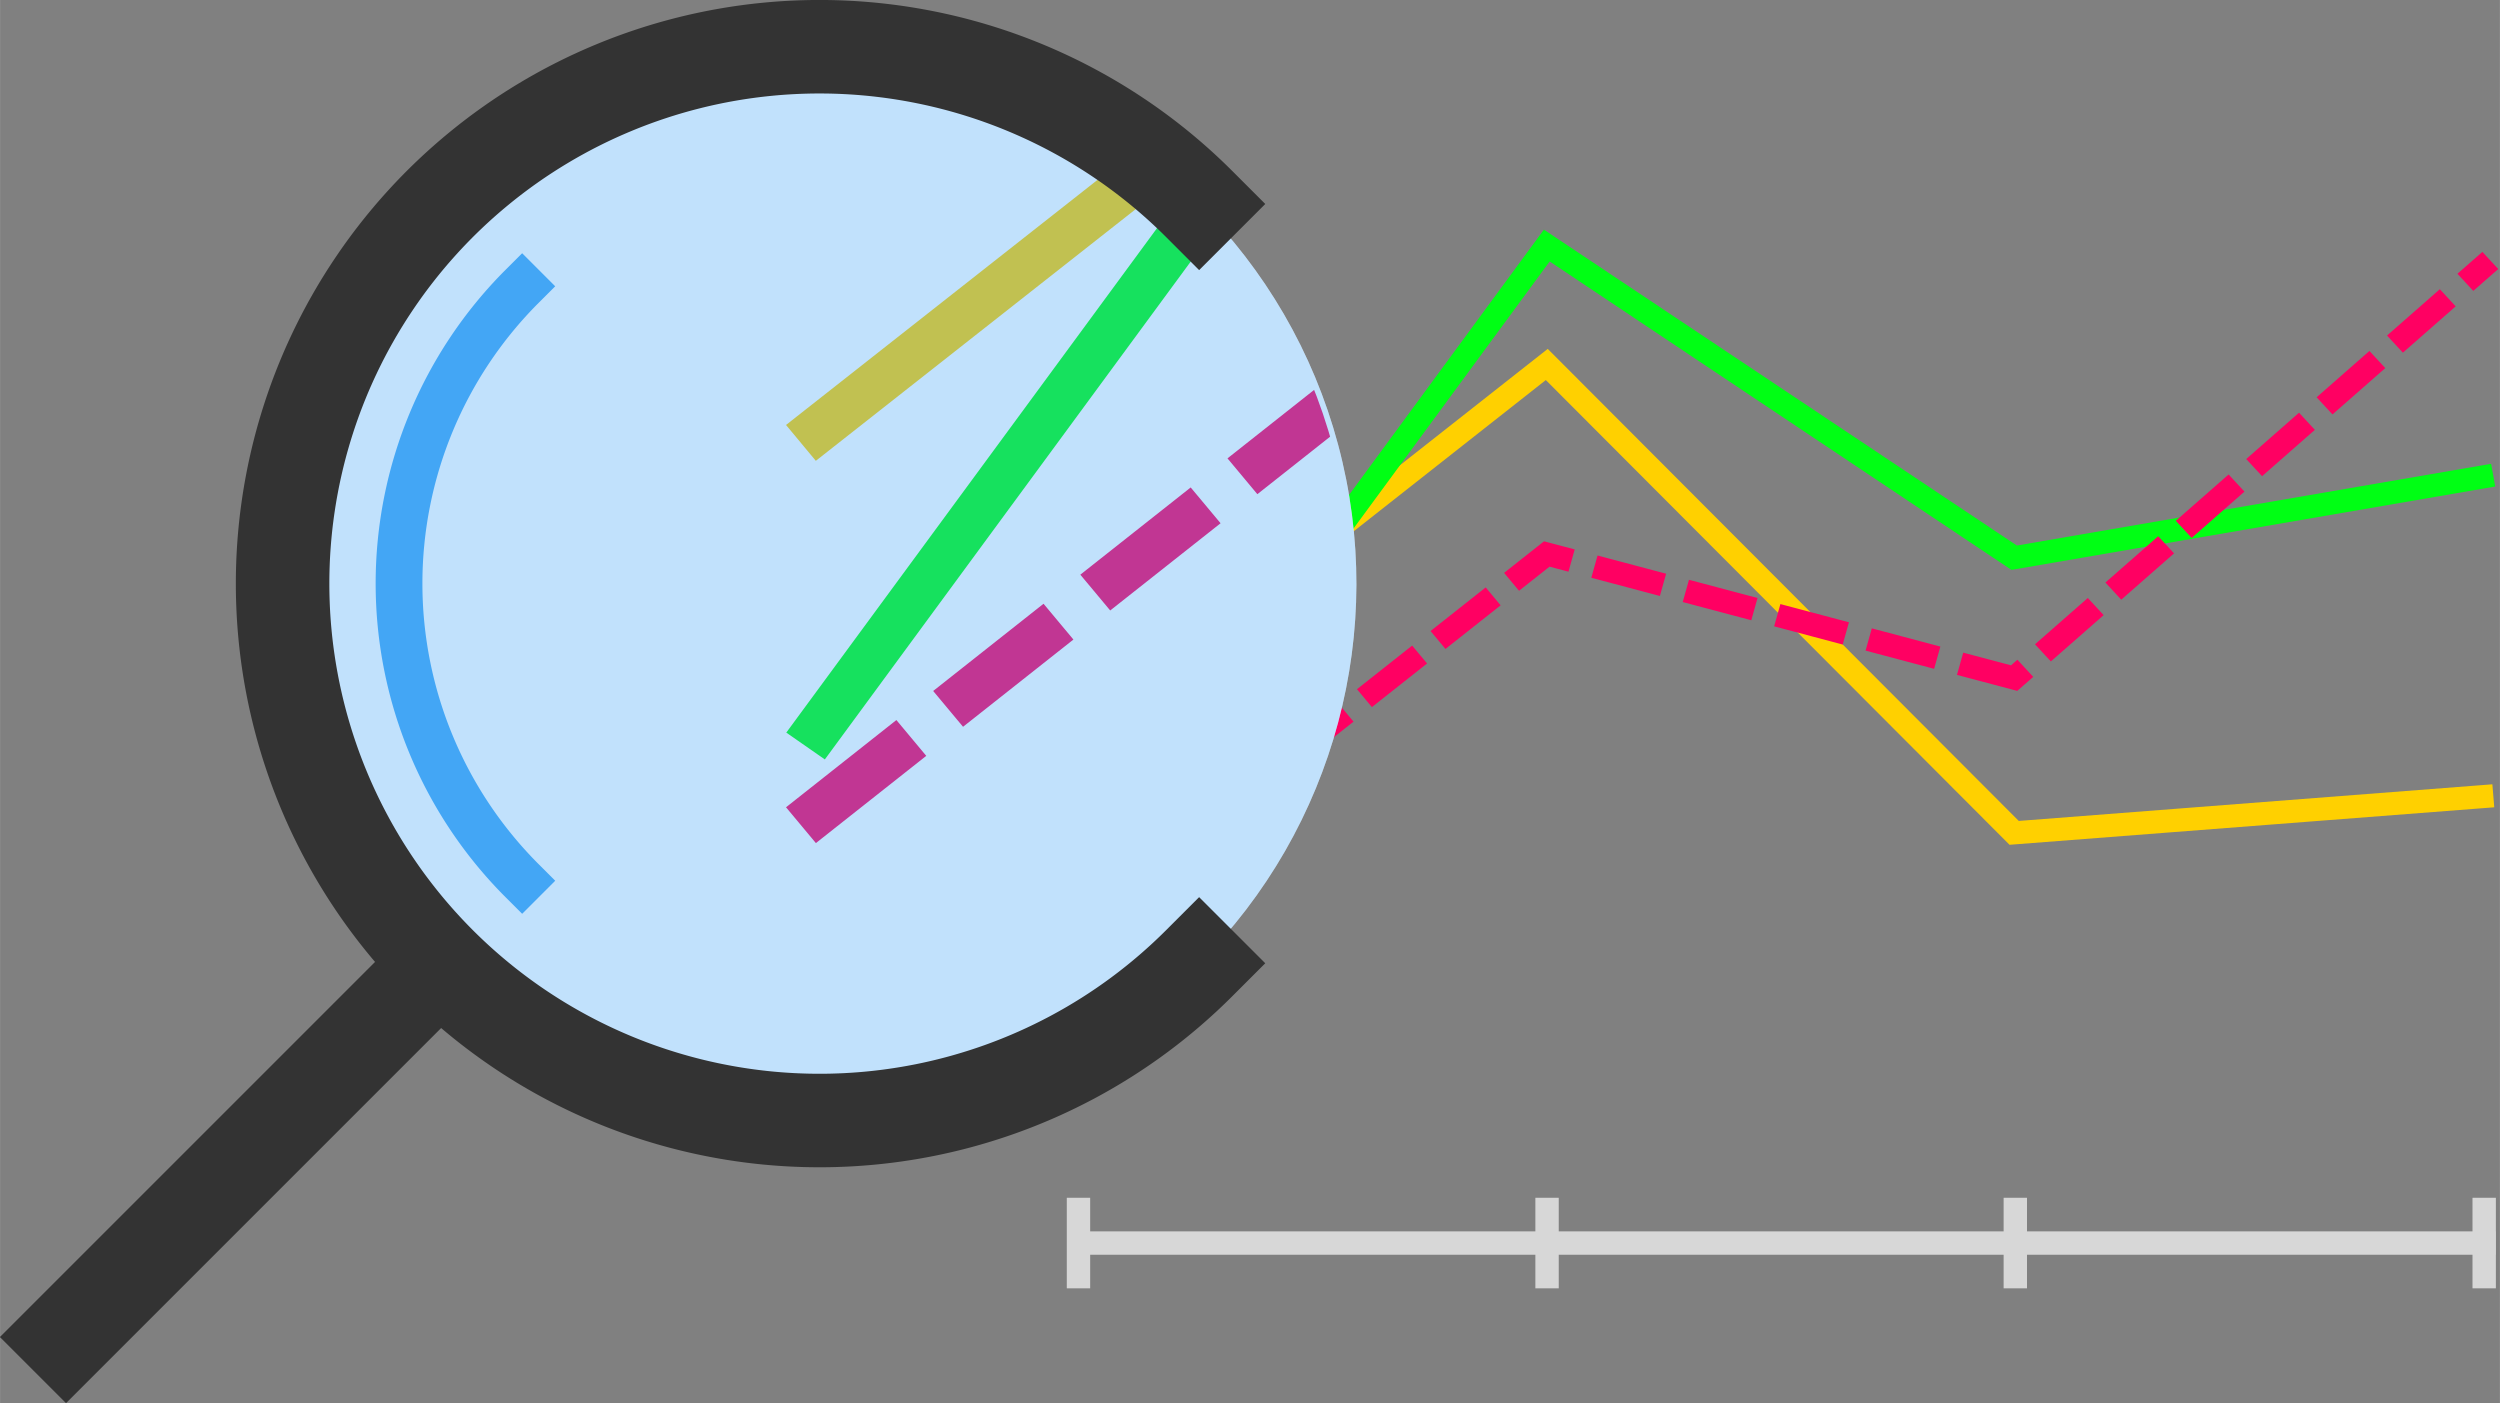 <?xml version="1.0" encoding="UTF-8" standalone="no"?>
<!-- Created with Inkscape (http://www.inkscape.org/) -->

<svg
   inkscape:export-ydpi="272.72726"
   inkscape:export-xdpi="272.72726"
   inkscape:export-filename="replications-logo-v4.png"
   xml:space="preserve"
   inkscape:version="1.3 (0e150ed6c4, 2023-07-21)"
   sodipodi:docname="replications-logo-v4.svg"
   id="svg5"
   version="1.1"
   viewBox="0 0 213.882 120.039"
   height="4.726in"
   width="8.421in"
   xmlns:inkscape="http://www.inkscape.org/namespaces/inkscape"
   xmlns:sodipodi="http://sodipodi.sourceforge.net/DTD/sodipodi-0.dtd"
   xmlns:xlink="http://www.w3.org/1999/xlink"
   xmlns="http://www.w3.org/2000/svg"
   xmlns:svg="http://www.w3.org/2000/svg"><rect x="0" y="0" width="213.882" height="120.039" fill="#808080" stroke="none"/><sodipodi:namedview
     id="namedview7"
     pagecolor="#ffffff"
     bordercolor="#000000"
     borderopacity="0.25"
     inkscape:showpageshadow="2"
     inkscape:pageopacity="0.0"
     inkscape:pagecheckerboard="0"
     inkscape:deskcolor="#d1d1d1"
     inkscape:document-units="mm"
     showgrid="false"
     inkscape:zoom="0.33575172"
     inkscape:cx="413.99639"
     inkscape:cy="204.0198"
     inkscape:window-width="1366"
     inkscape:window-height="694"
     inkscape:window-x="0"
     inkscape:window-y="0"
     inkscape:window-maximized="1"
     inkscape:current-layer="g27343"
     showguides="false"><inkscape:grid
       type="xygrid"
       id="grid5930"
       originx="-85.227"
       originy="-302.428"
       spacingy="1"
       spacingx="1"
       units="mm"
       visible="false" /><sodipodi:guide
       position="92.45,304.81"
       orientation="-1,0"
       id="guide1514"
       inkscape:locked="false"
       inkscape:label=""
       inkscape:color="rgb(0,134,229)" /><sodipodi:guide
       position="132.45,318.363"
       orientation="-1,0"
       id="guide1516"
       inkscape:locked="false"
       inkscape:label=""
       inkscape:color="rgb(0,134,229)" /><sodipodi:guide
       position="172.45,314.148"
       orientation="-1,0"
       id="guide1518"
       inkscape:locked="false"
       inkscape:label=""
       inkscape:color="rgb(0,134,229)" /><sodipodi:guide
       position="212.45,320.336"
       orientation="-1,0"
       id="guide1520"
       inkscape:locked="false"
       inkscape:label=""
       inkscape:color="rgb(0,134,229)" /><sodipodi:guide
       position="69.898,366.476"
       orientation="279.4,0"
       id="guide5762"
       inkscape:locked="false" /></sodipodi:namedview><defs
     id="defs2"><inkscape:path-effect
       effect="sketch"
       id="path-effect8612"
       is_visible="true"
       lpeversion="1"
       nbiter_approxstrokes="5"
       strokelength="100"
       strokelength_rdm="0.3;1"
       strokeoverlap="0.3"
       strokeoverlap_rdm="0.3;1"
       ends_tolerance="0.1;1"
       parallel_offset="5;1"
       tremble_size="5;1"
       tremble_frequency="1"
       nbtangents="5"
       tgt_places_rdmness="1;1"
       tgtscale="10"
       tgtlength="100"
       tgtlength_rdm="0.3;1" /><inkscape:path-effect
       effect="attach_path"
       id="path-effect8610"
       lpeversion="1"
       is_visible="true"
       startpath=""
       startposition="0"
       startcurvestart="0,0 , 20,0"
       startcurveend="0,0 , 20,0"
       endpath=""
       endposition="0"
       endcurvestart="0,0 , 20,0"
       endcurveend="0,0 , 20,0" /><inkscape:path-effect
       effect="clone_original"
       linkeditem=""
       id="path-effect8608"
       is_visible="true"
       lpeversion="1"
       method="d"
       attributes=""
       css_properties=""
       allow_transforms="true" /><clipPath
       clipPathUnits="userSpaceOnUse"
       id="clipPath16241"><circle
         style="fill:#43a6f5;fill-opacity:0.5;stroke:none;stroke-width:7.066;stroke-linecap:round;stroke-linejoin:round;stroke-dasharray:none;stroke-opacity:1"
         id="circle16243"
         transform="rotate(45)"
         cx="208.941"
         cy="-20.27"
         r="32.268" /></clipPath><clipPath
       clipPathUnits="userSpaceOnUse"
       id="clipPath17174"><circle
         style="fill:#43a6f5;fill-opacity:0.5;stroke:none;stroke-width:5.107;stroke-linecap:round;stroke-linejoin:round;stroke-dasharray:none;stroke-opacity:1"
         id="circle17176"
         transform="rotate(45)"
         cx="211.464"
         cy="0.083"
         r="23.324" /></clipPath><clipPath
       clipPathUnits="userSpaceOnUse"
       id="clipPath17327"><g
         id="g17331"><circle
           style="fill:#43a6f5;fill-opacity:0.5;stroke:none;stroke-width:8;stroke-linecap:round;stroke-linejoin:round;stroke-dasharray:none;stroke-opacity:1"
           id="circle17329"
           transform="rotate(45)"
           cx="83.877"
           cy="-7.671"
           r="36.535" /></g></clipPath><clipPath
       clipPathUnits="userSpaceOnUse"
       id="clipPath17333"><g
         id="g17337"><circle
           style="fill:#43a6f5;fill-opacity:0.5;stroke:none;stroke-width:8;stroke-linecap:round;stroke-linejoin:round;stroke-dasharray:none;stroke-opacity:1"
           id="circle17335"
           transform="rotate(45)"
           cx="83.877"
           cy="-7.671"
           r="36.535" /></g></clipPath><clipPath
       clipPathUnits="userSpaceOnUse"
       id="clipPath17339"><g
         id="g17343"><circle
           style="fill:#43a6f5;fill-opacity:0.5;stroke:none;stroke-width:8;stroke-linecap:round;stroke-linejoin:round;stroke-dasharray:none;stroke-opacity:1"
           id="circle17341"
           transform="rotate(45)"
           cx="83.877"
           cy="-7.671"
           r="36.535" /></g></clipPath><clipPath
       clipPathUnits="userSpaceOnUse"
       id="clipPath17345"><g
         id="g17349"><circle
           style="fill:#43a6f5;fill-opacity:0.5;stroke:none;stroke-width:8;stroke-linecap:round;stroke-linejoin:round;stroke-dasharray:none;stroke-opacity:1"
           id="circle17347"
           transform="rotate(45)"
           cx="83.877"
           cy="-7.671"
           r="36.535" /></g></clipPath><clipPath
       clipPathUnits="userSpaceOnUse"
       id="clipPath17351"><g
         id="g17355"><circle
           style="fill:#43a6f5;fill-opacity:0.5;stroke:none;stroke-width:8;stroke-linecap:round;stroke-linejoin:round;stroke-dasharray:none;stroke-opacity:1"
           id="circle17353"
           transform="rotate(45)"
           cx="83.877"
           cy="-7.671"
           r="36.535" /></g></clipPath><clipPath
       clipPathUnits="userSpaceOnUse"
       id="clipPath17357"><g
         id="g17361"><circle
           style="fill:#43a6f5;fill-opacity:0.5;stroke:none;stroke-width:8;stroke-linecap:round;stroke-linejoin:round;stroke-dasharray:none;stroke-opacity:1"
           id="circle17359"
           transform="rotate(45)"
           cx="83.877"
           cy="-7.671"
           r="36.535" /></g></clipPath><clipPath
       clipPathUnits="userSpaceOnUse"
       id="clipPath17369"><g
         id="g17373"><circle
           style="fill:#43a6f5;fill-opacity:0.5;stroke:none;stroke-width:8;stroke-linecap:round;stroke-linejoin:round;stroke-dasharray:none;stroke-opacity:1"
           id="circle17371"
           transform="rotate(45)"
           cx="83.877"
           cy="-7.671"
           r="36.535" /></g></clipPath><clipPath
       clipPathUnits="userSpaceOnUse"
       id="clipPath17396"><g
         id="g17402"
         transform="matrix(0.789,0,0,0.789,-58.956,88.187)"><g
           id="g17400"><circle
             style="fill:#43a6f5;fill-opacity:0.5;stroke:none;stroke-width:8;stroke-linecap:round;stroke-linejoin:round;stroke-dasharray:none;stroke-opacity:1"
             id="circle17398"
             transform="rotate(45)"
             cx="83.877"
             cy="-7.671"
             r="36.535" /></g></g></clipPath><clipPath
       clipPathUnits="userSpaceOnUse"
       id="clipPath17404"><g
         id="g17410"
         transform="matrix(0.789,0,0,0.789,-58.956,88.187)"><g
           id="g17408"><circle
             style="fill:#43a6f5;fill-opacity:0.5;stroke:none;stroke-width:8;stroke-linecap:round;stroke-linejoin:round;stroke-dasharray:none;stroke-opacity:1"
             id="circle17406"
             transform="rotate(45)"
             cx="83.877"
             cy="-7.671"
             r="36.535" /></g></g></clipPath><clipPath
       clipPathUnits="userSpaceOnUse"
       id="clipPath25503"><g
         id="g25507"
         transform="matrix(0.491,0,0,0.505,48.213,63.642)"><circle
           style="display:inline;fill:#43a6f5;fill-opacity:0.25;stroke:none;stroke-width:1.59;stroke-linecap:round;stroke-linejoin:round;stroke-dasharray:none;stroke-opacity:1"
           id="circle25505"
           transform="rotate(45)"
           cx="200.325"
           cy="32.332"
           r="26.509" /></g></clipPath><clipPath
       clipPathUnits="userSpaceOnUse"
       id="clipPath25509"><g
         id="g25513"
         transform="matrix(1.077,0,0,1.107,-46.431,30.894)"><circle
           style="display:inline;fill:#43a6f5;fill-opacity:0.25;stroke:none;stroke-width:1.59;stroke-linecap:round;stroke-linejoin:round;stroke-dasharray:none;stroke-opacity:1"
           id="circle25511"
           transform="rotate(45)"
           cx="200.325"
           cy="32.332"
           r="26.509" /></g></clipPath><clipPath
       clipPathUnits="userSpaceOnUse"
       id="clipPath25932"><circle
         style="display:inline;fill:#ffffff;fill-opacity:1;stroke:none;stroke-width:0.574;stroke-linecap:round;stroke-linejoin:round;stroke-dasharray:none;stroke-opacity:1"
         id="circle25934"
         transform="matrix(0.712,0.702,-0.712,0.702,0,0)"
         cx="181.09"
         cy="17.97"
         r="9.571" /></clipPath><clipPath
       clipPathUnits="userSpaceOnUse"
       id="clipPath26103"><circle
         style="display:inline;fill:#ffffff;fill-opacity:1;stroke:none;stroke-width:0.656;stroke-linecap:round;stroke-linejoin:round;stroke-dasharray:none;stroke-opacity:1"
         id="circle26105"
         transform="matrix(0.697,0.717,-0.697,0.717,0,0)"
         cx="179.624"
         cy="19.423"
         r="10.942" /></clipPath><clipPath
       clipPathUnits="userSpaceOnUse"
       id="clipPath1822"><circle
         style="display:inline;fill:#85cbff;fill-opacity:0.33;stroke:none;stroke-width:0.535;stroke-linecap:round;stroke-linejoin:round;stroke-dasharray:none;stroke-opacity:1"
         id="circle1824"
         transform="matrix(0.697,0.717,-0.697,0.717,0,0)"
         cx="177.841"
         cy="21.635"
         r="8.927" /></clipPath><clipPath
       clipPathUnits="userSpaceOnUse"
       id="clipPath5849"><circle
         style="display:inline;fill:#43a6f5;fill-opacity:0.25;stroke:none;stroke-width:0.616;stroke-linecap:round;stroke-linejoin:round;stroke-dasharray:none;stroke-opacity:1"
         id="circle5851"
         transform="matrix(0.697,0.717,-0.697,0.717,0,0)"
         cx="178.268"
         cy="21.178"
         r="10.264" /></clipPath></defs><g
     id="g27343"
     transform="matrix(2.377,0,0,2.377,-322.849,-107.796)"
     style="display:inline"><g
       id="g20678"
       transform="matrix(0.954,0,0,0.929,70.139,-58.289)"
       style="display:inline"><g
         id="g6484"
         transform="matrix(0.456,0,0,0.456,69.916,47.838)"
         style="stroke-width:4.386;stroke-dasharray:none"><path
           style="fill:none;fill-opacity:1;stroke:#ffd000;stroke-width:1.96;stroke-linecap:square;stroke-dasharray:none;stroke-dashoffset:0;stroke-opacity:1"
           d="m 86.968,201.967 38.669,-31.26 38.669,39.797 38.669,-3.071"
           id="path3623"
           sodipodi:nodetypes="cccc" /><path
           style="fill:none;fill-opacity:1;stroke:#00ff14;stroke-width:1.96;stroke-linecap:square;stroke-dasharray:none;stroke-dashoffset:0;stroke-opacity:1"
           d="m 86.968,214.667 38.669,-54.063 38.669,26.522 38.669,-6.843"
           id="path1312"
           sodipodi:nodetypes="cccc" /><path
           style="fill:none;fill-opacity:1;stroke:#ff0062;stroke-width:1.96;stroke-linecap:square;stroke-dasharray:3.92, 3.92;stroke-dashoffset:0;stroke-opacity:1"
           d="m 86.968,218.21 38.669,-31.401 38.669,10.547 38.669,-34.83"
           id="path1256"
           sodipodi:nodetypes="cccc" /></g><g
         id="g1694"
         style="display:inline"
         transform="matrix(0.441,0,0,0.453,58.878,78.172)"><path
           style="fill:#85cbff;fill-opacity:0.524;stroke:#d7d7d7;stroke-width:2;stroke-linecap:square;stroke-linejoin:miter;stroke-dasharray:none;stroke-dashoffset:0;stroke-opacity:1"
           d="M 115.716,180.019 H 235.117"
           id="path1604" /><path
           style="fill:#85cbff;fill-opacity:0.524;stroke:#d7d7d7;stroke-width:2;stroke-linecap:square;stroke-linejoin:miter;stroke-dasharray:none;stroke-opacity:1"
           d="m 114.876,177.146 v 5.746"
           id="path1606" /><path
           style="fill:#85cbff;fill-opacity:0.524;stroke:#d7d7d7;stroke-width:2;stroke-linecap:square;stroke-linejoin:miter;stroke-dasharray:none;stroke-opacity:1"
           d="m 154.964,177.146 v 5.746"
           id="path1622" /><path
           style="fill:#85cbff;fill-opacity:0.524;stroke:#d7d7d7;stroke-width:2;stroke-linecap:square;stroke-linejoin:miter;stroke-dasharray:none;stroke-opacity:1"
           d="m 195.024,177.146 v 5.746"
           id="path1624" /><path
           style="fill:#85cbff;fill-opacity:0.524;stroke:#d7d7d7;stroke-width:2;stroke-linecap:square;stroke-linejoin:miter;stroke-dasharray:none;stroke-opacity:1"
           d="m 235.138,177.146 v 5.746"
           id="path1626" /></g></g><g
       id="g26138"
       transform="matrix(0.729,0,0,0.729,91.037,19.789)"
       style="display:inline"><circle
         style="display:inline;fill:#ffffff;fill-opacity:1;stroke:none;stroke-width:1.59;stroke-linecap:round;stroke-linejoin:round;stroke-dasharray:none;stroke-opacity:1"
         id="path11517"
         transform="rotate(45)"
         cx="117.218"
         cy="-26.88"
         r="26.509" /><use
         x="0"
         y="0"
         xlink:href="#g6484"
         id="use5208"
         transform="matrix(2.618,0,0,2.548,-184.978,-300.34)"
         style="display:inline"
         clip-path="url(#clipPath5849)" /><circle
         style="display:inline;fill:#43a6f5;fill-opacity:0.33;stroke:none;stroke-width:1.59;stroke-linecap:round;stroke-linejoin:round;stroke-dasharray:none;stroke-opacity:1"
         id="circle5853"
         transform="rotate(45)"
         cx="117.218"
         cy="-26.88"
         r="26.509" /><path
         style="fill:none;stroke:#333333;stroke-width:4.617;stroke-linecap:square;stroke-linejoin:miter;stroke-dasharray:none;stroke-opacity:1"
         d="M 82.807,82.961 64.691,101.077"
         id="path6114"
         sodipodi:nodetypes="cc" /><path
         style="fill:none;stroke:#333333;stroke-width:4.617;stroke-linecap:square;stroke-linejoin:miter;stroke-dasharray:none;stroke-opacity:1"
         id="path179"
         sodipodi:type="arc"
         sodipodi:cx="117.21781"
         sodipodi:cy="-26.879988"
         sodipodi:rx="26.508654"
         sodipodi:ry="26.508654"
         sodipodi:start="0"
         sodipodi:end="4.712389"
         sodipodi:arc-type="arc"
         d="M 143.726,-26.88 A 26.509,26.509 0 0 1 127.362,-2.389 26.509,26.509 0 0 1 98.473,-8.136 26.509,26.509 0 0 1 92.727,-37.024 26.509,26.509 0 0 1 117.218,-53.389"
         transform="rotate(45)"
         sodipodi:open="true" /><path
         style="fill:none;fill-opacity:1;stroke:#43a6f5;stroke-width:3.182;stroke-linecap:square;stroke-linejoin:miter;stroke-dasharray:none;stroke-opacity:1"
         id="path8340"
         sodipodi:type="arc"
         sodipodi:cx="83.876266"
         sodipodi:cy="-7.6713901"
         sodipodi:rx="28.606773"
         sodipodi:ry="28.606773"
         sodipodi:start="1.5707963"
         sodipodi:end="3.1415927"
         sodipodi:arc-type="arc"
         sodipodi:open="true"
         transform="matrix(0.513,0.513,-0.513,0.513,54.923,24.78)"
         class="UnoptimicedTransforms"
         d="M 83.876,20.935 A 28.607,28.607 0 0 1 63.648,12.557 28.607,28.607 0 0 1 55.269,-7.671" /></g></g></svg>
